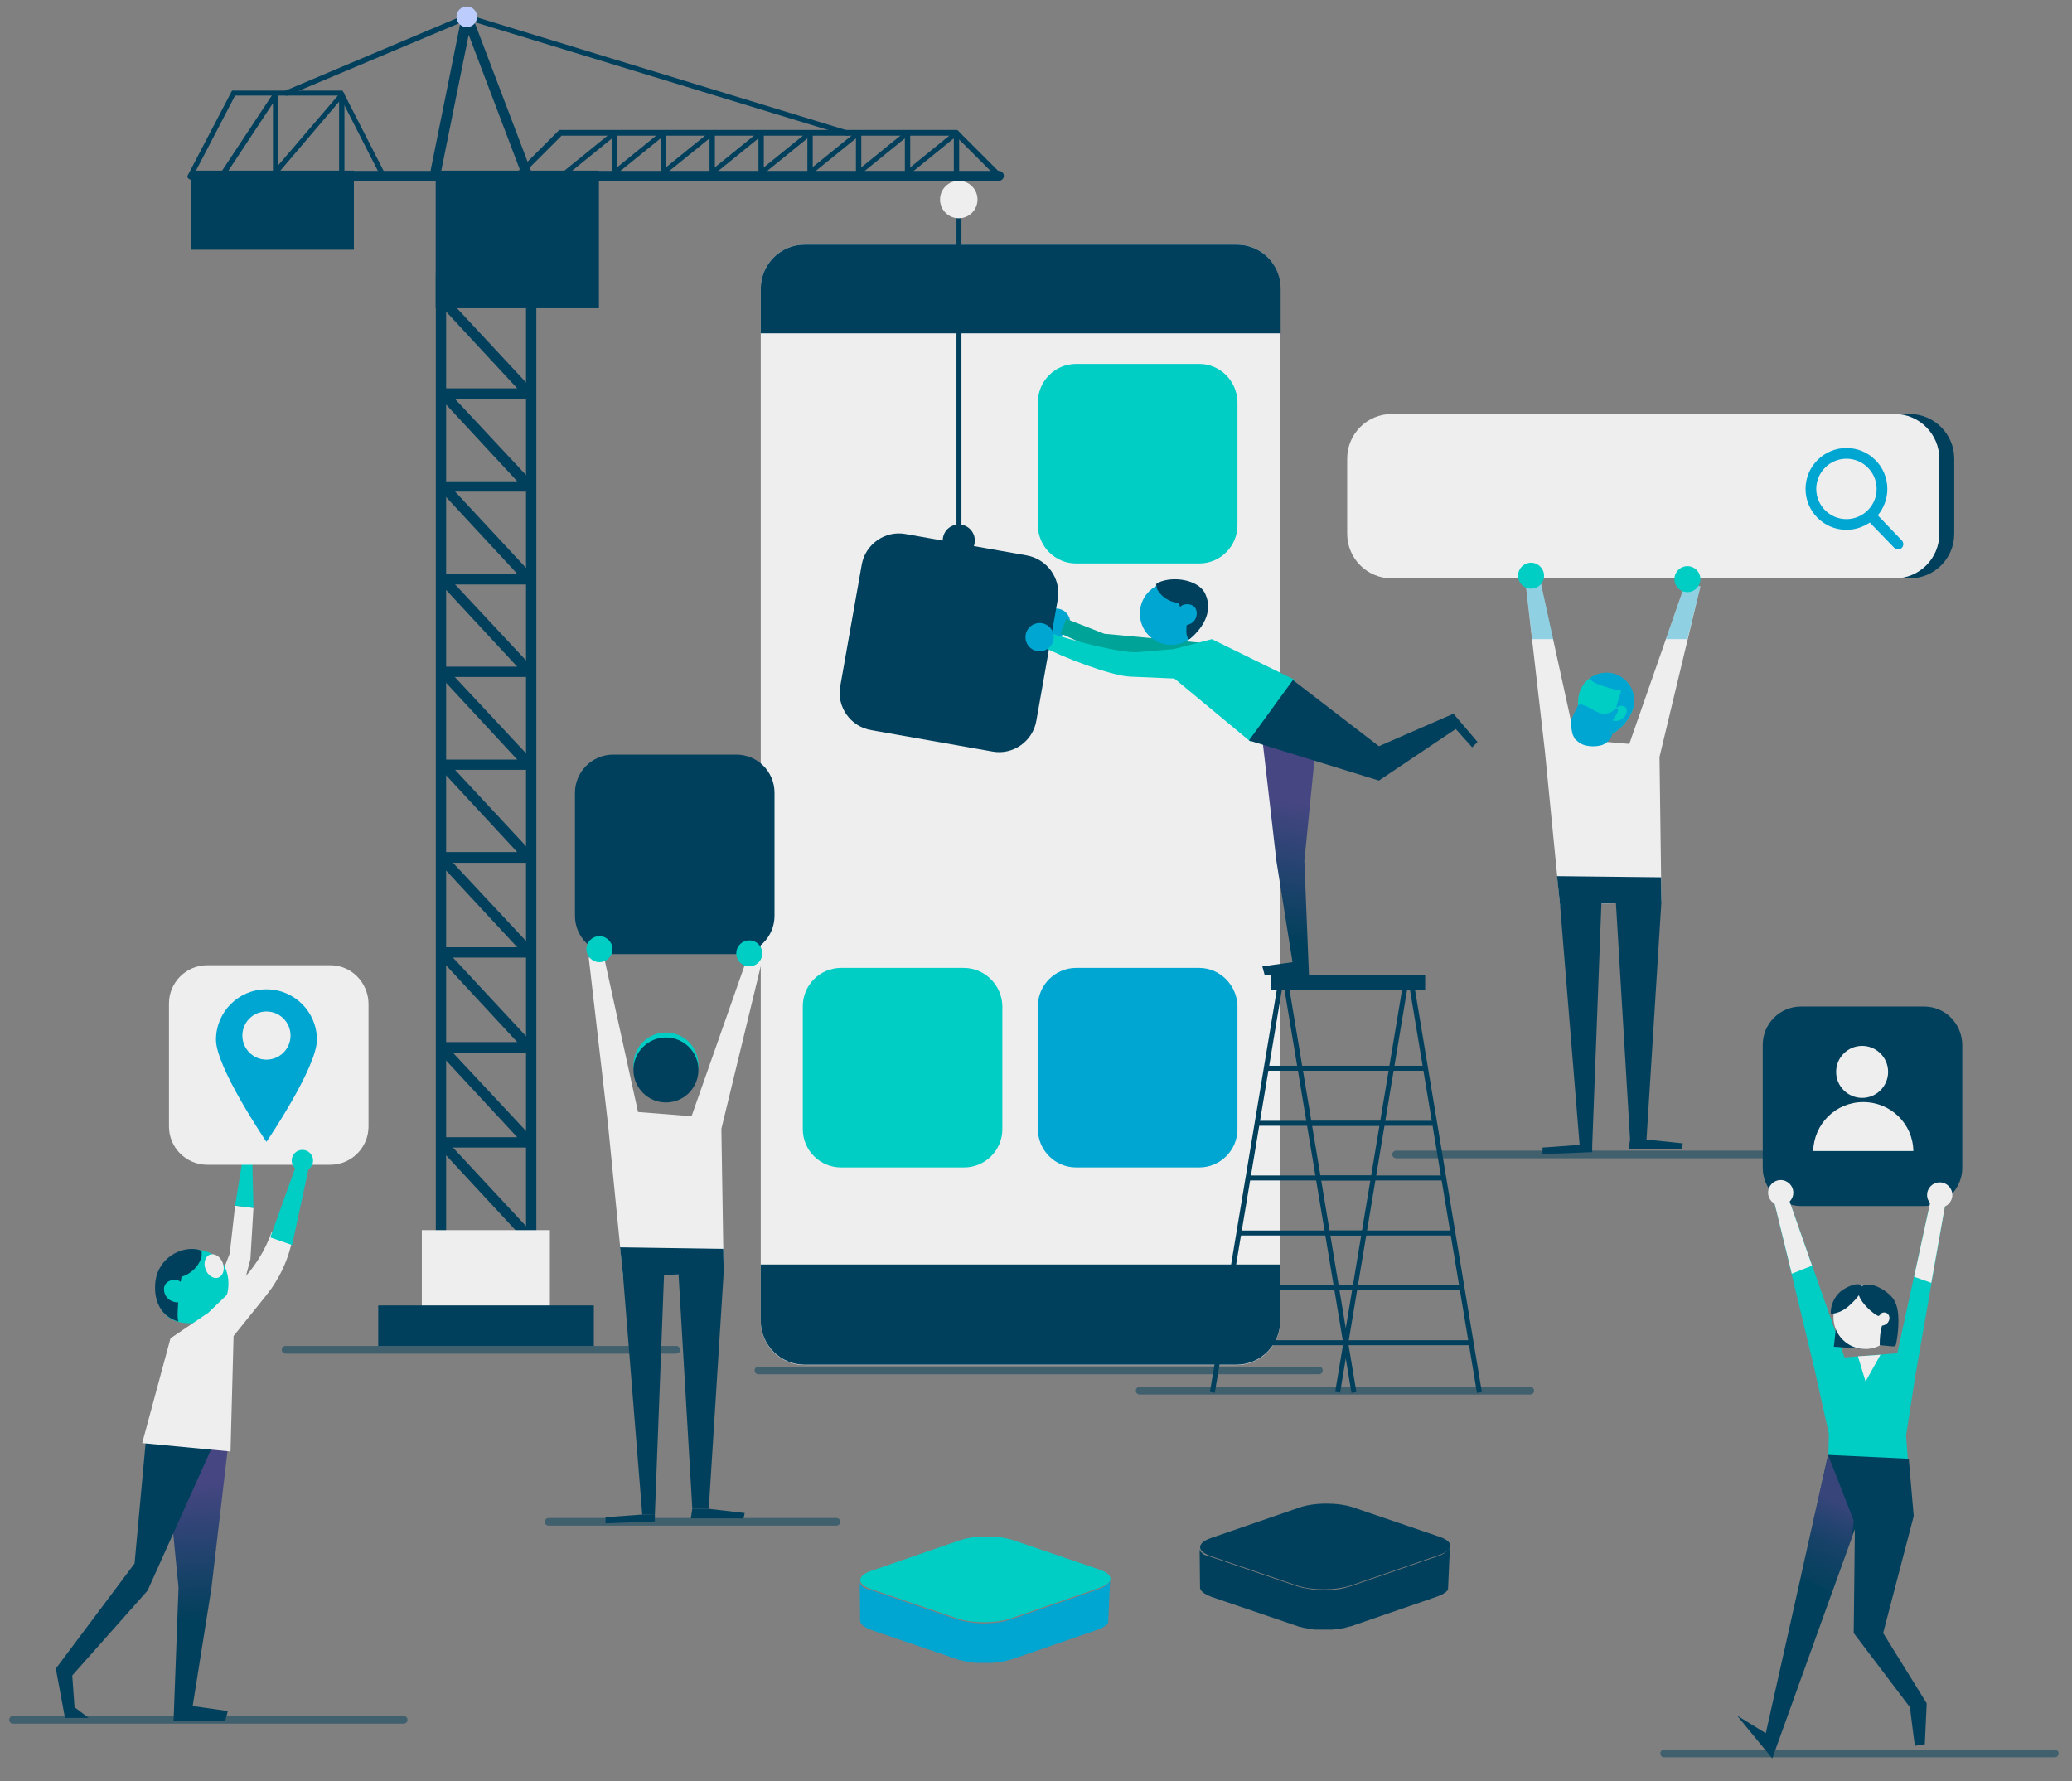 <?xml version="1.0" encoding="UTF-8"?> <!-- Generator: Adobe Illustrator 21.0.2, SVG Export Plug-In . SVG Version: 6.00 Build 0) --> <svg xmlns="http://www.w3.org/2000/svg" xmlns:xlink="http://www.w3.org/1999/xlink" id="Layer_1" x="0px" y="0px" viewBox="0 0 542 466" style="enable-background:new 0 0 542 466;" xml:space="preserve"><rect x="0" y="0" width="542" height="466" fill="#808080" stroke="none"/> <style type="text/css"> .st0{fill:#EEEEEE;} .st1{fill:url(#SVGID_1_);} .st2{fill:#01405C;} .st3{fill:#00CDC4;} .st4{fill:#00A6D2;} .st5{opacity:0.5;fill:none;stroke:#01405C;stroke-width:2;stroke-linecap:round;stroke-miterlimit:10;} .st6{opacity:0.4;} .st7{fill:#00A397;} .st8{fill:url(#SVGID_2_);} .st9{fill:#B0D8FF;} .st10{fill:#BCCCFD;} .st11{fill:url(#SVGID_3_);} </style> <g> <g> <polygon class="st0" points="61.5,315.4 60.1,327.9 51.3,350.7 59.3,353.1 65.5,329.4 66.3,316 "></polygon> <linearGradient id="SVGID_1_" gradientUnits="userSpaceOnUse" x1="998.901" y1="387.807" x2="996.832" y2="423.869" gradientTransform="matrix(-1 0 0 1 1049.987 0)"> <stop offset="3.252340e-03" style="stop-color:#464682"></stop> <stop offset="0.99" style="stop-color:#01405C"></stop> </linearGradient> <polygon class="st1" points="42.8,375.7 46.7,415.3 45.4,450.2 58.9,450.2 59.6,447.6 50.4,446.3 55.3,415.5 59.8,377.1 "></polygon> <polygon class="st2" points="38.3,375.2 35.2,409 14.6,436.5 17,449.4 23.2,449.4 19.5,446.6 18.9,438.3 38.6,416.1 56.5,376.3 "></polygon> <polygon class="st3" points="66.3,316 66,303.4 63.5,303.1 61.5,315.4 "></polygon> <g> <path class="st3" d="M41.7,333.4c-0.9,4.6-1,11.5,5.9,12.6c6.8,1.1,10.9-3.2,11.9-7.8c1-4.6-0.7-10.4-7.7-11.3 C47.2,326.4,42.5,329.7,41.7,333.4z"></path> <path class="st2" d="M46.7,345.7c-4.9-1.3-6.7-6-6-10.8c0.9-5.8,6.6-9,11.2-8c0.3,0.1,0.5,0.2,0.8,0.3c0.1,0.7,0.1,1.4-0.1,2 c-0.8,2.3-2.8,4.1-5.1,4.8C47.4,334,45.9,344.3,46.7,345.7z"></path> <path class="st3" d="M46.1,334.8c-0.7-0.1-1.4,0.1-2,0.4c-2,1.1-1.3,4,0.5,5c0.6,0.3,1.2,0.5,1.8,0.5c0.6,0.1,1.1,0,1.6-0.3 c0.5-0.3,0.7-0.8,0.8-1.3c0.1-0.5,0-1.1-0.1-1.6C48.5,336.4,47.3,335,46.1,334.8z"></path> <ellipse transform="matrix(0.937 -0.35 0.35 0.937 -112.279 40.443)" class="st0" cx="55.9" cy="331.2" rx="2.4" ry="3.2"></ellipse> </g> <circle class="st4" cx="64.9" cy="301.7" r="2.8"></circle> <path class="st0" d="M75.4,320.8l-4.3,1.4c-1.8,5.1-4.7,9.7-8.5,13.4l-8.1,7.8l-9.9,6.7l-7.4,27.4l23.1,2.2l0.8-30.2l8.6-10.7 c3.5-4.4,5.9-9.6,6.9-15.2L75.4,320.8z"></path> <path class="st0" d="M86.4,252.5H54.2c-5.5,0-10,4.5-10,10v32.2c0,5.5,4.5,10,10,10h32.2c5.5,0,10-4.5,10-10v-32.2 C96.3,257,91.9,252.5,86.4,252.5z"></path> <circle class="st3" cx="79.1" cy="303.6" r="2.8"></circle> <polygon class="st3" points="70.7,323.7 76.4,325.7 80.9,304.9 77.7,304.2 "></polygon> <path class="st4" d="M82.9,272c0,7.3-13.2,26.7-13.2,26.7S56.5,279.3,56.5,272c0-7.3,5.9-13.2,13.2-13.2 C77,258.8,82.9,264.7,82.9,272z"></path> <circle class="st0" cx="69.7" cy="270.9" r="6.3"></circle> <line class="st5" x1="3.4" y1="449.9" x2="105.6" y2="449.9"></line> </g> <g> <path class="st0" d="M323.5,64H210.5c-6.4,0-11.5,5.2-11.5,11.5v270.1c0,6.4,5.2,11.5,11.5,11.5h112.9c6.4,0,11.5-5.2,11.5-11.5 V75.5C335,69.1,329.9,64,323.5,64z"></path> <path class="st2" d="M323.5,64H210.5c-6.4,0-11.5,5.2-11.5,11.5v11.7h136V75.5C335,69.1,329.9,64,323.5,64z"></path> <path class="st2" d="M199,330.8v14.7c0,6.4,5.2,11.5,11.5,11.5h112.9c6.4,0,11.5-5.2,11.5-11.5v-14.7H199z"></path> <path class="st3" d="M313.7,95.2h-32.2c-5.5,0-10,4.5-10,10v32.2c0,5.5,4.5,10,10,10h32.2c5.5,0,10-4.5,10-10v-32.2 C323.6,99.6,319.1,95.2,313.7,95.2z"></path> <path class="st4" d="M313.7,253.2h-32.2c-5.5,0-10,4.5-10,10v32.2c0,5.5,4.5,10,10,10h32.2c5.5,0,10-4.5,10-10v-32.2 C323.6,257.7,319.1,253.2,313.7,253.2z"></path> <path class="st3" d="M252.1,253.2H220c-5.5,0-10,4.5-10,10v32.2c0,5.5,4.5,10,10,10h32.2c5.5,0,10-4.5,10-10v-32.2 C262.1,257.7,257.6,253.2,252.1,253.2z"></path> <line class="st5" x1="198.4" y1="358.5" x2="345" y2="358.5"></line> </g> <g> <g> <g> <rect x="377.2" y="255.9" transform="matrix(0.987 -0.164 0.164 0.987 -45.779 66.16)" class="st2" width="1.3" height="108.9"></rect> </g> <g> <rect x="344.4" y="255.9" transform="matrix(0.987 -0.164 0.164 0.987 -46.226 60.79)" class="st2" width="1.3" height="108.9"></rect> </g> <g> <rect x="340" y="278.8" class="st2" width="33.1" height="1.3"></rect> </g> <g> <rect x="342.3" y="293.2" class="st2" width="33.1" height="1.3"></rect> </g> <g> <rect x="344.7" y="307.5" class="st2" width="33.1" height="1.3"></rect> </g> <g> <rect x="347" y="321.9" class="st2" width="33.1" height="1.3"></rect> </g> <g> <rect x="349.4" y="336.2" class="st2" width="33.1" height="1.3"></rect> </g> <g> <rect x="351.7" y="350.6" class="st2" width="33.1" height="1.3"></rect> </g> </g> <g> <g> <rect x="271.8" y="309.7" transform="matrix(0.164 -0.986 0.986 0.164 -33.447 581.328)" class="st2" width="108.9" height="1.3"></rect> </g> <g> <rect x="304.6" y="309.7" transform="matrix(0.164 -0.986 0.986 0.164 -6.058 613.65)" class="st2" width="108.9" height="1.3"></rect> </g> <g> <rect x="331.1" y="278.8" class="st2" width="33.1" height="1.3"></rect> </g> <g> <rect x="328.8" y="293.2" class="st2" width="33.1" height="1.3"></rect> </g> <g> <rect x="326.4" y="307.5" class="st2" width="33.1" height="1.3"></rect> </g> <g> <rect x="324.1" y="321.9" class="st2" width="33.1" height="1.3"></rect> </g> <g> <rect x="321.7" y="336.2" class="st2" width="33.1" height="1.3"></rect> </g> <g> <rect x="319.4" y="350.6" class="st2" width="33.1" height="1.3"></rect> </g> </g> <g> <rect x="332.5" y="255" class="st2" width="40.3" height="4"></rect> </g> </g> <g> <polygon class="st0" points="408.1,236.9 404.1,196.3 399.1,152.8 403,152.3 412,193.4 426.2,194.6 440.8,152.8 444.8,153.4 434.1,198 434.6,235.8 "></polygon> <path class="st3" d="M413.1,181.4c-1.1,3.9,0.6,10.1,4.5,11.2c3.9,1.1,8.5-3.5,9.6-7.3c1.1-3.9-1.2-7.9-5.1-9 C418.2,175.2,414.2,177.5,413.1,181.4z"></path> <path class="st4" d="M418.3,179.1c-0.8-0.2-1.9-0.8-2.3-1.5c0-0.1-0.1-0.1-0.1-0.2c1.7-1.2,4-1.8,6.2-1.2c3.9,1.1,6.2,5.1,5.1,9 c-0.8,2.8-3.3,5.9-6.2,7c0.1-0.8,0.2-1.6,0.4-2.3c0.8-3.1,1.7-6.1,2.7-9.2C422.2,180.4,420.2,179.8,418.3,179.1z"></path> <path class="st3" d="M422.9,185.1c0.5-0.4,1.2-0.6,1.9-0.3c0.1,0.1,0.3,0.1,0.4,0.2c0.3,0.3,0.4,0.7,0.3,1.1 c-0.1,1.1-1,2.1-2.1,2.4c-0.3,0.1-0.6,0.1-1,0.1c-0.3,0-0.6-0.2-0.8-0.5C420.9,187.3,422.1,185.7,422.9,185.1z"></path> <polygon class="st2" points="434.6,235.8 430.7,298.1 426.4,298.1 422.7,236.3 418.9,236.4 416.5,299.6 413.2,299.5 408.1,236.9 407.3,229.2 434.5,229.5 "></polygon> <polygon class="st2" points="430.7,298.1 440.2,299.1 439.8,300.6 426,300.6 426.4,298.1 "></polygon> <polygon class="st2" points="416.5,299.6 416.5,301.4 403.5,301.9 403.5,300.2 413.2,299.5 "></polygon> <path class="st4" d="M420.1,186.7c-2.4,0.3-4.3-2.1-6.6-2.4c-0.1,0-0.3,0-0.4,0c-0.2,0.1-0.3,0.3-0.4,0.4 c-0.3,0.6-0.6,1.2-0.9,1.8c-0.3,0.6-0.6,1.2-0.8,1.9c-0.2,0.8-0.1,1.6,0.1,2.4c0.1,0.6,0.2,1.3,0.5,1.8c0.5,1,1.5,1.8,2.5,2.2 c1.1,0.4,2.2,0.5,3.4,0.4c0.8-0.1,1.6-0.2,2.2-0.6c1.5-0.8,2.5-2.6,2.2-4.3c-0.1-0.4-0.2-0.8-0.2-1.3c0-0.4,0.3-0.8,0.5-1.1 c0.2-0.4,1.8-2.5,0.6-2.5c-0.4,0-0.9,0.6-1.2,0.8C421.1,186.4,420.6,186.6,420.1,186.7z"></path> <g class="st6"> <polygon class="st4" points="435.8,167.2 441.4,167.2 444.8,153.4 440.8,152.8 "></polygon> <polygon class="st4" points="403,152.3 399.1,152.8 400.8,167.2 406.3,167.2 "></polygon> </g> <path class="st2" d="M499.5,108.3H368c-6.5,0-11.7,5.2-11.7,11.7v19.6c0,6.5,5.2,11.7,11.7,11.7h131.5c6.5,0,11.7-5.2,11.7-11.7 V120C511.2,113.6,506,108.3,499.5,108.3z"></path> <path class="st0" d="M495.6,108.3H364.1c-6.5,0-11.7,5.2-11.7,11.7v19.6c0,6.5,5.2,11.7,11.7,11.7h131.5c6.5,0,11.7-5.2,11.7-11.7 V120C507.3,113.6,502.1,108.3,495.6,108.3z"></path> <path class="st4" d="M497.5,141.4l-6.3-6.6c1.6-1.9,2.5-4.4,2.5-6.9c0-5.9-4.8-10.7-10.7-10.7c-5.9,0-10.7,4.8-10.7,10.7 c0,5.9,4.8,10.7,10.7,10.7c2.2,0,4.3-0.7,6.1-1.9l6.4,6.6c0.3,0.3,0.6,0.4,1,0.4c0.4,0,0.7-0.1,1-0.4 C498,142.8,498,141.9,497.5,141.4L497.5,141.4z M483,120c4.4,0,7.9,3.6,7.9,7.9c0,4.4-3.6,7.9-7.9,7.9c-4.4,0-7.9-3.6-7.9-7.9 C475.1,123.6,478.6,120,483,120L483,120z M483,120"></path> <line class="st5" x1="365.2" y1="302" x2="505" y2="302"></line> <circle class="st3" cx="400.5" cy="150.6" r="3.4"></circle> <circle class="st3" cx="441.4" cy="151.5" r="3.4"></circle> </g> <g> <ellipse transform="matrix(0.934 -0.357 0.357 0.934 -39.931 109.469)" class="st4" cx="276.3" cy="162.8" rx="3.7" ry="3.7"></ellipse> <path class="st2" d="M268.6,145.3l-31.7-5.6c-5.4-1-10.6,2.7-11.5,8.1l-5.6,31.7c-1,5.4,2.7,10.6,8.1,11.5l31.7,5.6 c5.4,1,10.6-2.7,11.5-8.1l5.6-31.7C277.6,151.4,274,146.3,268.6,145.3z"></path> <g> <path class="st2" d="M115.2,325.1h23.3c0.5,0,1-0.3,1.2-0.8c0.2-0.5,0.1-1.1-0.2-1.5L117,298.6l-2,1.8l20.3,21.9h-20.2V325.1z"></path> </g> <g> <polygon class="st7" points="278.9,161.9 288.9,165.8 318,168.5 308.3,175.4 287.9,170.5 277.4,165.7 "></polygon> <ellipse transform="matrix(0.934 -0.357 0.357 0.934 -37.077 120.083)" class="st4" cx="306.4" cy="160.4" rx="8.2" ry="8.2"></ellipse> <linearGradient id="SVGID_2_" gradientUnits="userSpaceOnUse" x1="338.492" y1="209.695" x2="332.615" y2="245.861"> <stop offset="3.252340e-03" style="stop-color:#464682"></stop> <stop offset="0.99" style="stop-color:#01405C"></stop> </linearGradient> <polygon class="st8" points="344.6,191.2 341.2,225.2 342.4,255 330.8,255 330.2,252.8 338.1,251.7 333.9,225.3 330.1,192.4 "></polygon> <path class="st3" d="M274.3,165.4c4.3,1.7,18.6,5.5,23.2,5.2l9.6-0.8l9.9-2.6l21.8,10.7L327.1,194l-19.9-16.5l-11.7-0.5 c-4.8-0.2-18.5-5.4-22.7-7.9L274.3,165.4z"></path> <path class="st2" d="M315.3,155.4c-1.7-3.8-8.5-4.8-12.3-3c-0.2,0.1-0.4,0.3-0.6,0.4c0.1,0.6,0.2,1.3,0.5,1.7 c1.1,1.8,3.3,3.1,5.4,3.2c0,0,0.2,0.4,0.4,1.1c0.3-0.3,0.5-0.5,0.9-0.6c0.6-0.2,1.3-0.2,1.9,0c2,0.6,1.9,3.3,0.6,4.5 c-0.4,0.4-1,0.6-1.5,0.8c-0.1,0-0.1,0-0.2,0c-0.2,2.6,0,2.9,0.6,3.8C314,165,317.6,160.4,315.3,155.4z"></path> <polygon class="st2" points="380.2,186.7 360.7,195.2 338.2,177.9 326.7,193.7 360.7,204.2 380.8,190.7 385.1,195.5 386.5,194.1 "></polygon> <ellipse transform="matrix(0.934 -0.357 0.357 0.934 -41.572 108.182)" class="st4" cx="272" cy="166.6" rx="3.7" ry="3.7"></ellipse> </g> <g> <path class="st2" d="M114,71.5h26.3v264.5H114V71.5z M137.6,74.2h-20.9v259.1h20.9V74.2z"></path> </g> <rect x="110.4" y="321.8" transform="matrix(-1 -1.224647e-16 1.224647e-16 -1 254.24 667.599)" class="st0" width="33.5" height="24"></rect> <g> <path class="st2" d="M115.2,225.7h23.3c0.5,0,1-0.3,1.2-0.8s0.1-1.1-0.2-1.5L117,199.2l-2,1.8l20.3,21.9h-20.2V225.7z"></path> </g> <g> <path class="st2" d="M115.2,250.5h23.3c0.5,0,1-0.3,1.2-0.8c0.2-0.5,0.1-1.1-0.2-1.5L117,224.1l-2,1.8l20.3,21.9h-20.2V250.5z"></path> </g> <g> <path class="st2" d="M115.2,275.4h23.3c0.5,0,1-0.3,1.2-0.8c0.2-0.5,0.1-1.1-0.2-1.5L117,248.9l-2,1.8l20.3,21.9h-20.2V275.4z"></path> </g> <g> <path class="st2" d="M115.2,300.2h23.3c0.5,0,1-0.3,1.2-0.8s0.1-1.1-0.2-1.5L117,273.8l-2,1.8l20.3,21.9h-20.2V300.2z"></path> </g> <g> <path class="st2" d="M115.2,201.4h23.3c0.5,0,1-0.3,1.2-0.8s0.1-1.1-0.2-1.5L117,175l-2,1.8l20.3,21.9h-20.2V201.4z"></path> </g> <g> <path class="st2" d="M115.2,177.1h23.3c0.5,0,1-0.3,1.2-0.8c0.2-0.5,0.1-1.1-0.2-1.5L117,150.7l-2,1.8l20.3,21.9h-20.2V177.1z"></path> </g> <g> <path class="st2" d="M115.2,152.9h23.3c0.5,0,1-0.3,1.2-0.8c0.2-0.5,0.1-1.1-0.2-1.5L117,126.4l-2,1.8l20.3,21.9h-20.2V152.9z"></path> </g> <g> <path class="st2" d="M115.2,128.6h23.3c0.5,0,1-0.3,1.2-0.8c0.2-0.5,0.1-1.1-0.2-1.5L117,102.2l-2,1.8l20.3,21.9h-20.2V128.6z"></path> </g> <g> <path class="st2" d="M115.2,104.4h23.3c0.5,0,1-0.3,1.2-0.8c0.2-0.5,0.1-1.1-0.2-1.5L117,77.9l-2,1.8l20.3,21.9h-20.2V104.4z"></path> </g> <g> <path class="st2" d="M115.2,80.1h23.3c0.5,0,1-0.3,1.2-0.8c0.2-0.5,0.1-1.1-0.2-1.5L117,53.7l-2,1.8l20.3,21.9h-20.2V80.1z"></path> </g> <rect x="114" y="44.6" transform="matrix(-1 -1.224647e-16 1.224647e-16 -1 270.672 125.241)" class="st2" width="42.7" height="36"></rect> <rect x="49.9" y="44.6" transform="matrix(-1 -1.224647e-16 1.224647e-16 -1 142.473 109.937)" class="st2" width="42.7" height="20.7"></rect> <g> <path class="st2" d="M50.6,47.3h210.7c0.7,0,1.3-0.6,1.3-1.3c0-0.7-0.6-1.3-1.3-1.3H50.6c-0.7,0-1.3,0.6-1.3,1.3 C49.3,46.7,49.9,47.3,50.6,47.3z"></path> </g> <g> <rect x="250.2" y="52.2" class="st2" width="1.3" height="87.4"></rect> </g> <path class="st9" d="M125.9,45"></path> <rect x="98.9" y="341.5" transform="matrix(-1 -1.224647e-16 1.224647e-16 -1 254.24 693.598)" class="st2" width="56.4" height="10.6"></rect> <g> <path class="st2" d="M135.2,46.9c0.2,0,0.3-0.1,0.5-0.2l11.2-11.2h103L260.4,46c0.3,0.3,0.7,0.3,1,0c0.3-0.3,0.3-0.7,0-1l-11-11 H146.3l-11.6,11.6c-0.3,0.3-0.3,0.7,0,1C134.8,46.8,135,46.9,135.2,46.9z"></path> </g> <g> <path class="st2" d="M49.7,46.9c0.2,0,0.5-0.1,0.6-0.4l11.2-21.5h27.3l10.6,20.8c0.2,0.3,0.6,0.5,0.9,0.3 c0.3-0.2,0.5-0.6,0.3-0.9L89.6,23.7H60.7L49.1,45.9c-0.2,0.3,0,0.7,0.3,0.9C49.5,46.9,49.6,46.9,49.7,46.9z"></path> </g> <circle class="st0" cx="250.8" cy="52.2" r="4.9"></circle> <g> <path class="st2" d="M221.7,35.5c0.3,0,0.6-0.2,0.6-0.5c0.1-0.4-0.1-0.7-0.4-0.8L122.3,3.8c-0.2,0-0.3,0-0.5,0L74.7,23.7 c-0.3,0.1-0.5,0.5-0.4,0.9c0.1,0.3,0.5,0.5,0.9,0.4l47-19.8l99.3,30.3C221.6,35.5,221.6,35.5,221.7,35.5z"></path> </g> <g> <path class="st2" d="M137.8,47c0.2,0,0.3,0,0.5-0.1c0.7-0.3,1-1,0.8-1.7L123.4,3.9c-0.2-0.6-0.8-0.9-1.4-0.9 c-0.6,0-1.1,0.5-1.2,1.1l-8.1,40.2c-0.1,0.7,0.3,1.4,1.1,1.6c0.7,0.1,1.4-0.3,1.6-1.1l7.2-35.7l14,36.9 C136.7,46.7,137.2,47,137.8,47z"></path> </g> <circle class="st10" cx="122.1" cy="4.4" r="2.7"></circle> <g> <path class="st2" d="M235.9,47c0.1,0,0.3,0,0.4-0.1l13.2-10.7v10c0,0.4,0.3,0.7,0.7,0.7c0.4,0,0.7-0.3,0.7-0.7V34.8 c0-0.3-0.1-0.5-0.4-0.6c-0.2-0.1-0.5-0.1-0.7,0.1l-14.3,11.6c-0.3,0.2-0.3,0.7-0.1,0.9C235.5,47,235.7,47,235.9,47z"></path> </g> <g> <path class="st2" d="M223.1,47c0.1,0,0.3,0,0.4-0.1l13.2-10.7v10c0,0.4,0.3,0.7,0.7,0.7c0.4,0,0.7-0.3,0.7-0.7V34.8 c0-0.3-0.1-0.5-0.4-0.6c-0.2-0.1-0.5-0.1-0.7,0.1l-14.3,11.6c-0.3,0.2-0.3,0.7-0.1,0.9C222.7,47,222.9,47,223.1,47z"></path> </g> <g> <path class="st2" d="M210.3,47c0.1,0,0.3,0,0.4-0.1l13.2-10.7v10c0,0.4,0.3,0.7,0.7,0.7c0.4,0,0.7-0.3,0.7-0.7V34.8 c0-0.3-0.1-0.5-0.4-0.6c-0.2-0.1-0.5-0.1-0.7,0.1l-14.3,11.6c-0.3,0.2-0.3,0.7-0.1,0.9C209.9,47,210.1,47,210.3,47z"></path> </g> <g> <path class="st2" d="M197.6,47c0.1,0,0.3,0,0.4-0.1l13.2-10.7v10c0,0.4,0.3,0.7,0.7,0.7c0.4,0,0.7-0.3,0.7-0.7V34.8 c0-0.3-0.1-0.5-0.4-0.6c-0.2-0.1-0.5-0.1-0.7,0.1l-14.3,11.6c-0.3,0.2-0.3,0.7-0.1,0.9C197.2,47,197.4,47,197.6,47z"></path> </g> <g> <path class="st2" d="M184.8,47c0.1,0,0.3,0,0.4-0.1l13.2-10.7v10c0,0.4,0.3,0.7,0.7,0.7s0.7-0.3,0.7-0.7V34.8 c0-0.3-0.1-0.5-0.4-0.6c-0.2-0.1-0.5-0.1-0.7,0.1l-14.3,11.6c-0.3,0.2-0.3,0.7-0.1,0.9C184.4,47,184.6,47,184.8,47z"></path> </g> <g> <path class="st2" d="M172,47c0.1,0,0.3,0,0.4-0.1l13.2-10.7v10c0,0.4,0.3,0.7,0.7,0.7s0.7-0.3,0.7-0.7V34.8 c0-0.3-0.1-0.5-0.4-0.6c-0.2-0.1-0.5-0.1-0.7,0.1l-14.3,11.6c-0.3,0.2-0.3,0.7-0.1,0.9C171.6,47,171.8,47,172,47z"></path> </g> <g> <path class="st2" d="M159.2,47c0.1,0,0.3,0,0.4-0.1l13.2-10.7v10c0,0.4,0.3,0.7,0.7,0.7c0.4,0,0.7-0.3,0.7-0.7V34.8 c0-0.3-0.1-0.5-0.4-0.6c-0.2-0.1-0.5-0.1-0.7,0.1l-14.3,11.6c-0.3,0.2-0.3,0.7-0.1,0.9C158.9,47,159,47,159.2,47z"></path> </g> <g> <path class="st2" d="M146.5,47c0.1,0,0.3,0,0.4-0.1l13.2-10.7v10c0,0.4,0.3,0.7,0.7,0.7c0.4,0,0.7-0.3,0.7-0.7V34.8 c0-0.3-0.1-0.5-0.4-0.6c-0.2-0.1-0.5-0.1-0.7,0.1l-14.3,11.6c-0.3,0.2-0.3,0.7-0.1,0.9C146.1,47,146.3,47,146.5,47z"></path> </g> <g> <path class="st2" d="M71,47c0.2,0,0.4-0.1,0.5-0.2l17.2-20.2v19.6c0,0.4,0.3,0.7,0.7,0.7c0.4,0,0.7-0.3,0.7-0.7V24.7 c0-0.3-0.2-0.5-0.4-0.6c-0.3-0.1-0.6,0-0.7,0.2L70.5,45.9c-0.2,0.3-0.2,0.7,0.1,0.9C70.7,47,70.8,47,71,47z"></path> </g> <g> <path class="st2" d="M57.8,47c0.2,0,0.4-0.1,0.6-0.3L71.4,27v19.2c0,0.4,0.3,0.7,0.7,0.7c0.4,0,0.7-0.3,0.7-0.7V24.7 c0-0.3-0.2-0.6-0.5-0.6c-0.3-0.1-0.6,0-0.8,0.3L57.2,46c-0.2,0.3-0.1,0.7,0.2,0.9C57.5,47,57.7,47,57.8,47z"></path> </g> <circle class="st2" cx="250.8" cy="141.4" r="4.2"></circle> <line class="st5" x1="74.7" y1="353.1" x2="176.9" y2="353.1"></line> </g> <g> <polygon class="st3" points="500.1,396.6 498.6,375.5 501,360 509,314.2 505.1,313.7 496.3,354 482.5,355.1 468.1,314.2 464.2,314.8 474.7,358.4 478.4,375.1 478,395.5 "></polygon> <polygon class="st2" points="481.1,340.2 479.7,352.3 487.9,352.9 493,340.2 "></polygon> <circle class="st0" cx="487.9" cy="344.6" r="8.3"></circle> <path class="st2" d="M503.3,263.3h-32.2c-5.5,0-10,4.5-10,10v32.2c0,5.5,4.5,10,10,10h32.2c5.5,0,10-4.5,10-10v-32.2 C513.2,267.7,508.8,263.3,503.3,263.3z"></path> <path class="st2" d="M491,344.1c0.2,0.1,0.3,0.2,0.5,0.1c0.2-0.1,0.3-0.2,0.4-0.4c0.4-0.6,1.4-0.6,1.9-0.1c0.5,0.5,0.6,1.3,0.2,2 c-0.3,0.6-1,1-1.7,1.1c-0.5,1.6-0.6,3.4-0.6,5.1c1.1,0.1,2.3,0.2,3.4,0.3c0.2,0,0.5,0,0.6-0.1c0.2-0.1,0.2-0.3,0.3-0.6 c0.4-2,0.6-4,0.6-5.9c0-1.9-0.2-4-1.2-5.6c-1.2-2-6.1-5.3-8.5-3.4C484.2,338.4,489.2,343.2,491,344.1z"></path> <path class="st2" d="M484.1,341.2c-1.4,1.4-3.2,2.4-5.2,2.5c-0.1-2.2,0.9-4.4,2.5-5.8c0.9-0.8,4.1-2.6,5.4-1.7 C488.2,337.1,485.1,340.3,484.1,341.2z"></path> <polygon class="st2" points="499.3,381.6 478.2,380.6 461.9,453.4 454.4,448.8 463.6,460 485.2,400 484.9,427.2 499.6,446.6 500.5,453.7 500.9,456.7 503.5,456.3 504,445.6 492.6,427.2 500.6,396.6 "></polygon> <polygon class="st0" points="500.7,334 505.2,335.6 509,314.2 505.1,313.7 "></polygon> <polygon class="st0" points="474,331.1 468.7,333.2 464.2,314.8 468.1,314.2 "></polygon> <polygon class="st0" points="491.9,354.4 488,361.4 486,354.8 "></polygon> <circle class="st0" cx="465.8" cy="312" r="3.3"></circle> <circle class="st0" cx="507.4" cy="312.6" r="3.3"></circle> <linearGradient id="SVGID_3_" gradientUnits="userSpaceOnUse" x1="480.92" y1="393.085" x2="469.382" y2="421.931"> <stop offset="0" style="stop-color:#464682;stop-opacity:0.8"></stop> <stop offset="0.99" style="stop-color:#01405C;stop-opacity:0"></stop> </linearGradient> <path class="st11" d="M479.3,416.5l5.1-14.2l0.5-4.5l-6.7-17.2l-7.1,31.6C474.2,413.9,477.1,415.4,479.3,416.5z"></path> <g> <g> <circle class="st0" cx="487.1" cy="280.4" r="6.8"></circle> <path class="st0" d="M500.5,301.1c-0.1-7.1-5.9-12.8-13.1-12.8s-12.9,5.7-13.1,12.8H500.5z"></path> </g> </g> <line class="st5" x1="435.3" y1="458.7" x2="537.5" y2="458.7"></line> </g> <line class="st5" x1="298.1" y1="363.8" x2="400.3" y2="363.8"></line> <g> <path class="st2" d="M192.6,197.4h-32.2c-5.5,0-10,4.5-10,10v32.2c0,5.5,4.5,10,10,10h32.2c5.5,0,10-4.5,10-10v-32.2 C202.6,201.8,198.1,197.4,192.6,197.4z"></path> <polygon class="st0" points="163,334 159,293.7 154,250.5 157.9,249.9 166.9,290.9 180.9,292 195.5,250.5 199.4,251.1 188.7,295.3 189.3,332.9 "></polygon> <circle class="st3" cx="156.8" cy="248.3" r="3.4"></circle> <circle class="st3" cx="196" cy="249.4" r="3.4"></circle> <circle class="st3" cx="174.2" cy="278.6" r="8.5"></circle> <circle class="st2" cx="174.2" cy="279.9" r="8.5"></circle> <polygon class="st2" points="189.3,332.9 185.4,394.7 181.1,394.7 177.5,333.4 173.7,333.5 171.3,396.3 168,396.2 163,334 162.2,326.3 189.2,326.7 "></polygon> <polygon class="st2" points="185.4,394.7 194.8,395.8 194.5,397.2 180.7,397.2 181.1,394.7 "></polygon> <polygon class="st2" points="171.3,396.3 171.3,398 158.4,398.5 158.4,396.9 168,396.2 "></polygon> <line class="st5" x1="143.5" y1="398.1" x2="218.8" y2="398.1"></line> </g> <g> <path class="st4" d="M290.4,413c0,0.1,0,0.2,0,0.3c0,0,0,0,0,0.1c0,0.1-0.1,0.2-0.1,0.2c0,0,0,0,0,0.1c-0.1,0.1-0.1,0.2-0.2,0.3 c0,0,0,0-0.1,0.1c-0.1,0.1-0.2,0.2-0.3,0.3c0,0,0,0,0,0c-0.1,0.1-0.2,0.2-0.4,0.3c0,0-0.1,0-0.1,0.1c-0.1,0.1-0.2,0.1-0.3,0.2 c0,0-0.1,0.1-0.1,0.1c-0.1,0.1-0.3,0.1-0.4,0.2c-0.1,0-0.1,0.1-0.2,0.1c-0.2,0.1-0.4,0.2-0.7,0.3l-22.9,7.9 c-0.2,0.1-0.5,0.1-0.7,0.2c-0.3,0.1-0.7,0.2-1,0.3c-0.4,0.1-0.9,0.2-1.4,0.3c-0.3,0-0.6,0.1-0.9,0.1c-0.4,0-0.7,0.1-1.1,0.1 c-0.1,0-0.1,0-0.2,0c-0.6,0-1.2,0.1-1.8,0.1c0,0,0,0,0,0c-0.6,0-1.2,0-1.9-0.1c0,0,0,0,0,0c-0.6,0-1.2-0.1-1.8-0.2c0,0,0,0,0,0 c-0.6-0.1-1.1-0.2-1.7-0.3c0,0,0,0-0.1,0c-0.5-0.1-1.1-0.3-1.5-0.4l-22.6-7.7c-0.1,0-0.2-0.1-0.4-0.1c-0.1,0-0.2-0.1-0.3-0.1 c-0.1,0-0.2-0.1-0.3-0.1c-0.1,0-0.2-0.1-0.3-0.1c-0.1,0-0.2-0.1-0.2-0.1c-0.1,0-0.2-0.1-0.3-0.1c-0.1,0-0.1-0.1-0.2-0.1 c-0.1-0.1-0.1-0.1-0.2-0.2c-0.1-0.1-0.1-0.1-0.2-0.2c0,0-0.1-0.1-0.2-0.1c-0.1-0.1-0.1-0.1-0.1-0.2c0,0-0.1-0.1-0.1-0.1 c0-0.1,0-0.1-0.1-0.2c-0.1-0.2-0.1-0.3-0.1-0.5l0.1,10.1c0,0.2,0,0.3,0.1,0.5c0,0.1,0,0.1,0.1,0.2c0,0,0.1,0.1,0.1,0.1 c0,0.1,0.1,0.1,0.1,0.2c0,0,0.1,0.1,0.1,0.1c0.1,0.1,0.1,0.1,0.2,0.2c0,0,0.1,0.1,0.1,0.1c0.1,0.1,0.2,0.1,0.3,0.2 c0.1,0,0.1,0.1,0.2,0.1c0.1,0.1,0.2,0.1,0.3,0.2c0.1,0,0.1,0.1,0.2,0.1c0.1,0.1,0.2,0.1,0.4,0.2c0.1,0,0.2,0.1,0.3,0.1 c0.1,0.1,0.3,0.1,0.4,0.2c0,0,0,0,0,0l22.6,7.7c0.3,0.1,0.5,0.2,0.8,0.2c0.2,0.1,0.5,0.1,0.7,0.2c0,0,0,0,0,0c0,0,0,0,0,0 c0.2,0,0.4,0.1,0.5,0.1c0.2,0,0.4,0.1,0.6,0.1c0.2,0,0.3,0.1,0.5,0.1c0,0,0,0,0,0c0,0,0,0,0.1,0c0.2,0,0.4,0.1,0.6,0.1 c0.2,0,0.4,0,0.6,0.1c0.2,0,0.4,0,0.6,0c0,0,0,0,0,0c0,0,0,0,0,0c0.2,0,0.4,0,0.6,0c0.2,0,0.4,0,0.6,0c0.2,0,0.4,0,0.6,0 c0,0,0,0,0,0c0,0,0,0,0,0c0.2,0,0.5,0,0.7,0c0.3,0,0.5,0,0.8,0c0.1,0,0.2,0,0.3,0c0.1,0,0.2,0,0.2,0c0.1,0,0.3,0,0.4,0 c0.2,0,0.4-0.1,0.7-0.1c0.3,0,0.6-0.1,0.9-0.1c0.1,0,0.2,0,0.3,0c0.3-0.1,0.7-0.1,1-0.2c0,0,0.1,0,0.1,0c0.4-0.1,0.7-0.2,1-0.3 c0.2-0.1,0.4-0.1,0.5-0.1c0,0,0.1,0,0.1,0l22.9-7.9c0.2-0.1,0.4-0.2,0.6-0.2c0,0,0,0,0,0c0.1,0,0.1-0.1,0.2-0.1 c0.1-0.1,0.2-0.1,0.3-0.2c0,0,0,0,0.1,0c0.1,0,0.1-0.1,0.1-0.1c0.1,0,0.1-0.1,0.2-0.1c0.1,0,0.1-0.1,0.1-0.1c0,0,0.1,0,0.1-0.1 c0,0,0.1,0,0.1,0c0.1-0.1,0.2-0.1,0.3-0.2c0,0,0,0,0,0c0,0,0,0,0,0c0.1-0.1,0.1-0.1,0.2-0.2c0,0,0.1-0.1,0.1-0.1c0,0,0,0,0.1-0.1 c0,0,0,0,0,0c0.1-0.1,0.1-0.1,0.1-0.2c0,0,0,0,0,0c0,0,0,0,0-0.1c0,0,0.1-0.1,0.1-0.1c0,0,0-0.1,0-0.1c0,0,0,0,0-0.1c0,0,0,0,0,0 c0-0.1,0-0.2,0-0.2c0,0,0,0,0,0L290.4,413z"></path> <g> <path class="st3" d="M287.6,410.6c3.9,1.3,3.8,3.5-0.1,4.8l-22.9,7.9c-3.9,1.4-10.2,1.4-14.1,0.1l-22.6-7.7 c-3.9-1.3-3.8-3.5,0.1-4.8l22.9-7.9c3.9-1.4,10.2-1.4,14.1-0.1L287.6,410.6z"></path> </g> </g> <g> <path class="st2" d="M379.3,404.3c0,0.1,0,0.2,0,0.3c0,0,0,0,0,0.1c0,0.1-0.1,0.2-0.1,0.2c0,0,0,0,0,0.1c-0.1,0.1-0.1,0.2-0.2,0.3 c0,0,0,0-0.1,0.1c-0.1,0.1-0.2,0.2-0.3,0.3c0,0,0,0,0,0c-0.1,0.1-0.2,0.2-0.4,0.3c0,0-0.1,0-0.1,0.1c-0.1,0.1-0.2,0.1-0.3,0.2 c0,0-0.1,0.1-0.1,0.1c-0.1,0.1-0.3,0.1-0.4,0.2c-0.1,0-0.1,0.1-0.2,0.1c-0.2,0.1-0.4,0.2-0.7,0.3l-22.9,7.9 c-0.2,0.1-0.5,0.1-0.7,0.2c-0.3,0.1-0.7,0.2-1,0.3c-0.4,0.1-0.9,0.2-1.4,0.3c-0.3,0-0.6,0.1-0.9,0.1c-0.4,0-0.7,0.1-1.1,0.1 c-0.1,0-0.1,0-0.2,0c-0.6,0-1.2,0.1-1.8,0.1c0,0,0,0,0,0c-0.6,0-1.2,0-1.9-0.1c0,0,0,0,0,0c-0.6,0-1.2-0.1-1.8-0.2c0,0,0,0,0,0 c-0.6-0.1-1.1-0.2-1.7-0.3c0,0,0,0-0.1,0c-0.5-0.1-1.1-0.3-1.5-0.4l-22.6-7.7c-0.1,0-0.2-0.1-0.4-0.1c-0.1,0-0.2-0.1-0.3-0.1 c-0.1,0-0.2-0.1-0.3-0.1c-0.1,0-0.2-0.1-0.3-0.1c-0.1,0-0.2-0.1-0.2-0.1c-0.1,0-0.2-0.1-0.3-0.1c-0.1,0-0.1-0.1-0.2-0.1 c-0.1-0.1-0.1-0.1-0.2-0.2c-0.1-0.1-0.1-0.1-0.2-0.2c0,0-0.1-0.1-0.2-0.1c-0.1-0.1-0.1-0.1-0.1-0.2c0,0-0.1-0.1-0.1-0.1 c0-0.1,0-0.1-0.1-0.2c-0.1-0.2-0.1-0.3-0.1-0.5l0.1,10.1c0,0.2,0,0.3,0.1,0.5c0,0.1,0,0.1,0.1,0.2c0,0,0.1,0.1,0.1,0.1 c0,0.1,0.1,0.1,0.1,0.2c0,0,0.1,0.1,0.1,0.1c0.1,0.1,0.1,0.1,0.2,0.2c0,0,0.1,0.1,0.1,0.1c0.1,0.1,0.2,0.1,0.3,0.2 c0.1,0,0.1,0.1,0.2,0.1c0.1,0.1,0.2,0.1,0.3,0.2c0.1,0,0.1,0.1,0.2,0.1c0.1,0.1,0.2,0.1,0.4,0.2c0.1,0,0.2,0.1,0.3,0.1 c0.1,0.1,0.3,0.1,0.4,0.2c0,0,0,0,0,0l22.6,7.7c0.3,0.1,0.5,0.2,0.8,0.2c0.2,0.1,0.5,0.1,0.7,0.2c0,0,0,0,0,0c0,0,0,0,0,0 c0.2,0,0.4,0.1,0.5,0.1c0.2,0,0.4,0.1,0.6,0.1c0.2,0,0.3,0.1,0.5,0.1c0,0,0,0,0,0c0,0,0,0,0.1,0c0.2,0,0.4,0.1,0.6,0.1 c0.2,0,0.4,0,0.6,0.1c0.2,0,0.4,0,0.6,0c0,0,0,0,0,0c0,0,0,0,0,0c0.2,0,0.4,0,0.6,0c0.2,0,0.4,0,0.6,0c0.2,0,0.4,0,0.6,0 c0,0,0,0,0,0c0,0,0,0,0,0c0.2,0,0.5,0,0.7,0c0.3,0,0.5,0,0.8,0c0.1,0,0.2,0,0.3,0c0.1,0,0.2,0,0.2,0c0.1,0,0.3,0,0.4,0 c0.2,0,0.4-0.1,0.7-0.1c0.3,0,0.6-0.1,0.9-0.1c0.1,0,0.2,0,0.3,0c0.3-0.1,0.7-0.1,1-0.2c0,0,0.1,0,0.1,0c0.4-0.1,0.7-0.2,1-0.3 c0.2-0.1,0.4-0.1,0.5-0.1c0,0,0.1,0,0.1,0l22.9-7.9c0.2-0.1,0.4-0.2,0.6-0.2c0,0,0,0,0,0c0.1,0,0.1-0.1,0.2-0.1 c0.1-0.1,0.2-0.1,0.3-0.2c0,0,0,0,0.1,0c0.1,0,0.1-0.1,0.1-0.1c0.1,0,0.1-0.1,0.2-0.1c0.1,0,0.1-0.1,0.1-0.1c0,0,0.1,0,0.1-0.1 c0,0,0.1,0,0.1,0c0.1-0.1,0.2-0.1,0.3-0.2c0,0,0,0,0,0c0,0,0,0,0,0c0.1-0.1,0.1-0.1,0.2-0.2c0,0,0.1-0.1,0.1-0.1c0,0,0,0,0.1-0.1 c0,0,0,0,0,0c0.1-0.1,0.1-0.1,0.1-0.2c0,0,0,0,0,0c0,0,0,0,0-0.1c0,0,0.1-0.1,0.1-0.1c0,0,0-0.1,0-0.1c0,0,0,0,0-0.1c0,0,0,0,0,0 c0-0.1,0-0.2,0-0.2c0,0,0,0,0,0L379.3,404.3z"></path> <g> <path class="st2" d="M376.5,402c3.9,1.3,3.8,3.5-0.1,4.8l-22.9,7.9c-3.9,1.4-10.2,1.4-14.1,0.1l-22.6-7.7 c-3.9-1.3-3.8-3.5,0.1-4.8l22.9-7.9c3.9-1.4,10.2-1.4,14.1-0.1L376.5,402z"></path> </g> </g> </g> <g> </g> <g> </g> <g> </g> <g> </g> <g> </g> <g> </g> <g> </g> <g> </g> <g> </g> <g> </g> <g> </g> <g> </g> <g> </g> <g> </g> <g> </g> </svg> 
